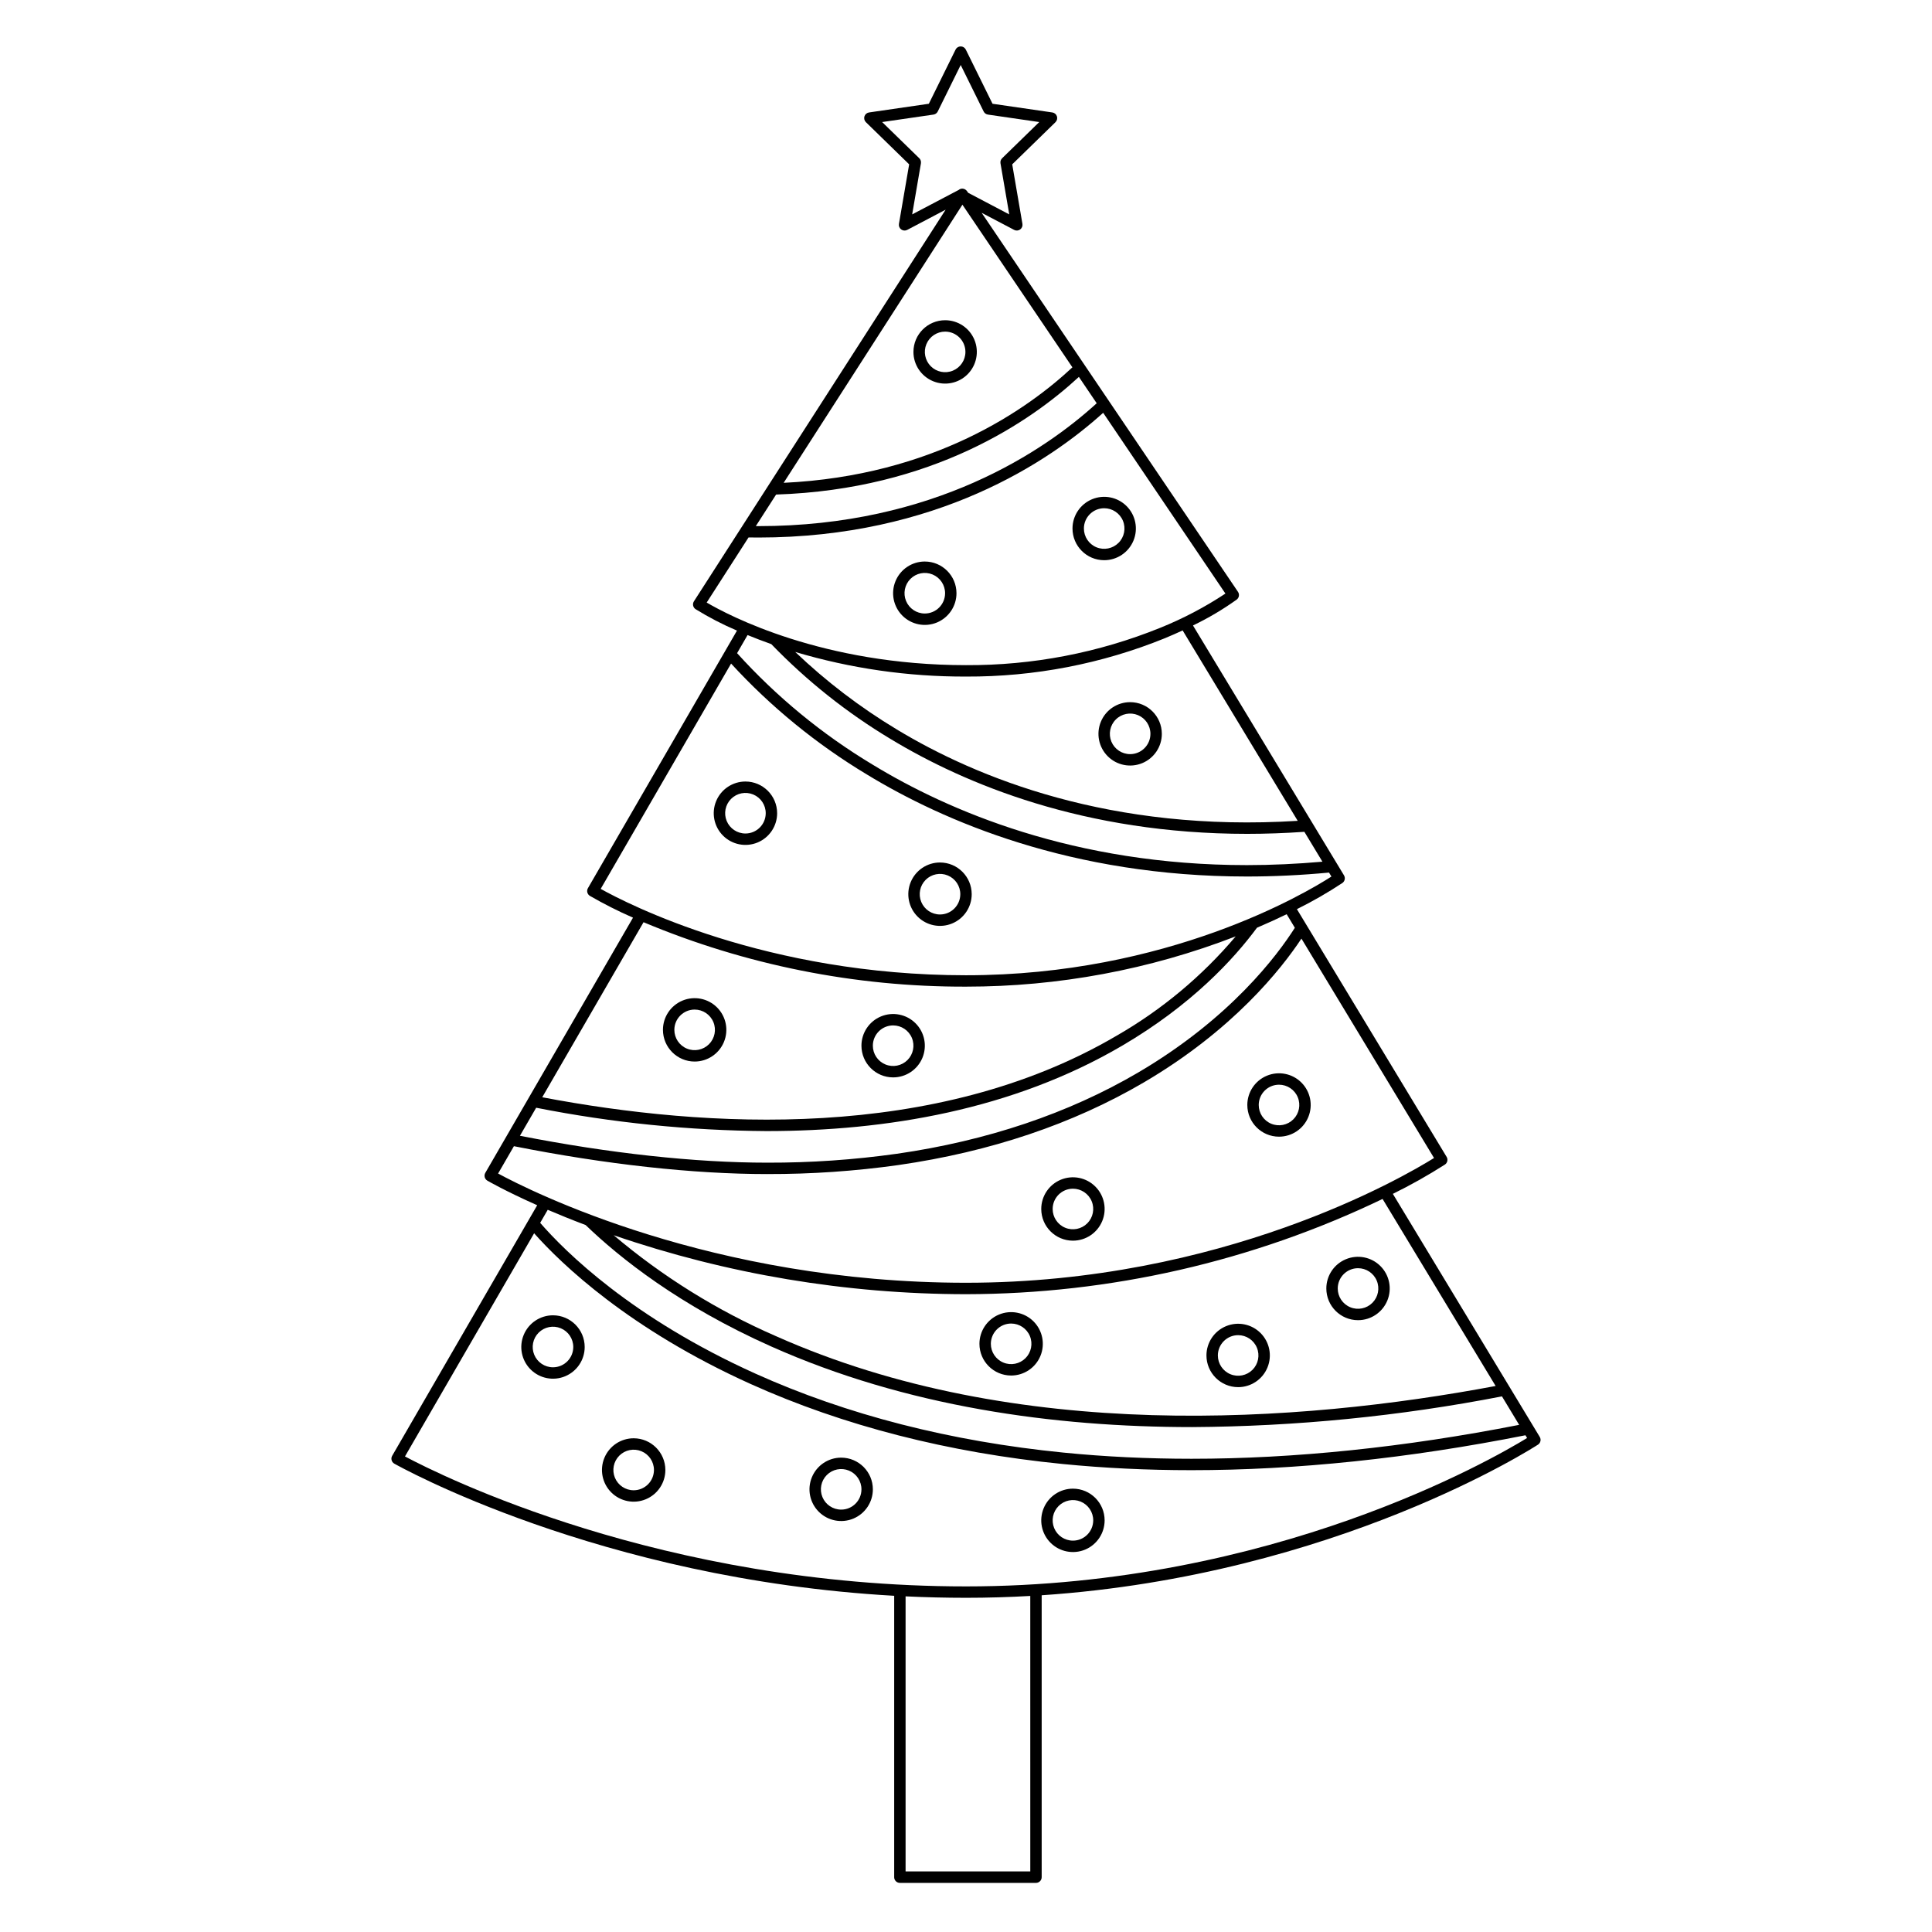 <?xml version="1.0" encoding="UTF-8"?>
<!-- Uploaded to: ICON Repo, www.svgrepo.com, Generator: ICON Repo Mixer Tools -->
<svg fill="#000000" width="800px" height="800px" version="1.1" viewBox="144 144 512 512" xmlns="http://www.w3.org/2000/svg">
 <g>
  <path d="m552.05 524.8-38.93-64.414c4.742-2.332 9.352-4.926 13.805-7.769 0.664-0.449 0.863-1.344 0.445-2.031l-39.676-65.652c4.16-2.059 8.188-4.375 12.059-6.938 0.645-0.457 0.828-1.336 0.422-2.016l-40.023-66.227-0.004 0.004c4.059-1.949 7.941-4.246 11.598-6.867 0.637-0.484 0.781-1.383 0.332-2.047l-67.934-100.45 8.617 4.531c0.512 0.266 1.129 0.223 1.594-0.117 0.465-0.336 0.699-0.91 0.602-1.477l-2.707-15.777 11.465-11.176c0.41-0.402 0.559-1.004 0.383-1.551-0.18-0.547-0.652-0.945-1.223-1.027l-15.844-2.301-7.082-14.355c-0.254-0.516-0.781-0.844-1.355-0.844s-1.102 0.328-1.355 0.844l-7.086 14.355-15.84 2.301c-0.57 0.082-1.043 0.48-1.223 1.027-0.176 0.547-0.027 1.148 0.383 1.551l11.465 11.176-2.707 15.777c-0.098 0.566 0.137 1.141 0.602 1.477 0.465 0.34 1.082 0.383 1.594 0.117l10.18-5.356-66.707 103.79c-0.445 0.695-0.254 1.617 0.434 2.074 3.512 2.168 7.18 4.07 10.977 5.684l-39.5 68.254c-0.41 0.707-0.18 1.613 0.516 2.043 3.699 2.137 7.516 4.066 11.43 5.777l-39.145 67.633c-0.414 0.719-0.172 1.637 0.543 2.059 0.152 0.09 4.797 2.781 13.211 6.519l-38.434 66.406c-0.199 0.348-0.254 0.762-0.148 1.152 0.102 0.387 0.355 0.715 0.707 0.918 0.574 0.328 54.145 30.59 132.48 35.023v74.57h-0.004c0 0.836 0.68 1.512 1.512 1.512h36.07c0.832 0 1.508-0.676 1.508-1.512v-74.707c78.105-5.277 130.96-39.547 131.53-39.922l0.004 0.004c0.676-0.449 0.883-1.348 0.461-2.043zm-11.691-13.5c-52.242 9.801-127 15.203-190.76-13.223-15.551-6.769-30.027-15.777-42.973-26.734 30.047 10.32 61.598 15.602 93.371 15.633 38.227-0.055 75.953-8.684 110.4-25.242zm-53.211-121.43c-4.625 7.293-17.113 24.039-41.562 38.383-18.445 10.82-39.957 18.059-63.93 21.512l-0.004-0.004c-11.352 1.598-22.809 2.387-34.273 2.359-19.211 0-41.848-2.469-65.59-7.129l4.297-7.426 0.004-0.004c20.109 3.981 40.547 6.051 61.047 6.184 31.68 0 65.254-5.617 94.262-22.633 18.387-10.785 29.547-22.906 35.715-31.258 2.879-1.227 5.504-2.43 7.867-3.578zm0.762-28.34c-49.477 3.098-85.051-11.398-106.29-24.242v-0.004c-9.684-5.832-18.695-12.707-26.875-20.508 14.684 4.375 29.93 6.57 45.254 6.523 18.066 0.082 35.977-3.371 52.719-10.168 1.676-0.695 3.234-1.387 4.695-2.062zm-138.23-86.469c41.523-1.355 67.668-19.543 80.234-31.18l4.727 6.988c-13.793 12.566-43.074 32.562-89.695 32.562-0.211 0-0.426-0.004-0.641-0.008zm1.996-3.106 47.375-73.711 29.148 43.102c-11.895 11.121-36.809 28.738-76.523 30.609zm35.945-86.02-9.84-9.59 13.598-1.977c0.492-0.07 0.918-0.379 1.137-0.824l6.082-12.32 6.082 12.32c0.219 0.445 0.645 0.754 1.137 0.824l13.598 1.977-9.84 9.59c-0.355 0.348-0.52 0.848-0.434 1.34l2.324 13.543-10.898-5.731-0.293-0.438-0.004 0.004c-0.289-0.414-0.762-0.66-1.27-0.668-0.367 0.008-0.723 0.148-0.992 0.395-0.035 0.016-0.078 0.023-0.113 0.043l-12.16 6.394 2.324-13.543h-0.004c0.082-0.492-0.078-0.992-0.434-1.34zm-45.246 100.49c0.859 0.012 1.719 0.027 2.57 0.027 47.262 0 77.145-20.168 91.41-33.055l32.395 47.906c-5.445 3.602-11.242 6.641-17.297 9.082-16.344 6.613-33.82 9.973-51.449 9.887-38.047 0-62.977-13.215-68.723-16.59zm6.031 28.27-0.004 0.004c9.406 9.738 20.047 18.203 31.66 25.168 19.613 11.863 51.215 25.113 94.465 25.113 4.898 0 9.949-0.18 15.148-0.539l4.785 7.918c-6.731 0.59-13.449 0.906-20.012 0.906-45.863 0-79.246-14.477-99.172-26.617-13.367-8.027-25.48-17.984-35.938-29.551l2.777-4.801c1.91 0.785 4.008 1.594 6.285 2.402zm-10.656 5.152-0.004 0.004c10.516 11.465 22.629 21.355 35.957 29.375 20.258 12.344 54.184 27.059 100.75 27.059 7.129 0 14.441-0.355 21.754-1.043l0.637 1.051c-6.871 4.422-43.418 26.16-96.836 26.16-53.004 0-89.664-18.895-96.816-22.891zm62.254 85.625c24.441 0.012 48.672-4.504 71.469-13.32-8.922 10.555-19.617 19.473-31.602 26.348-47.945 28.125-108.8 24.531-152.17 16.285l26.848-46.387h-0.004c27.059 11.352 56.117 17.16 85.461 17.074zm-119.81 42.281c24.297 4.828 47.512 7.387 67.191 7.387v-0.004c11.609 0.031 23.207-0.766 34.707-2.387 24.363-3.508 46.242-10.875 65.031-21.895 23.695-13.898 36.449-30.07 41.773-38.113l35.137 58.141c-8.102 5.051-56.086 33.062-124.03 33.062-67.453 0-115.58-24.383-124-28.949zm19.004 20.895c9.051 8.727 24.898 21.355 49.18 32.18 35.727 15.93 74.812 21.363 111.53 21.363 27.566-0.16 55.062-2.883 82.129-8.137l4.559 7.547c-30.359 5.961-59.566 8.988-86.848 8.988-11.578 0-22.965-0.547-33.844-1.629-29.996-2.977-57.484-10.016-81.703-20.934-32.734-14.754-50.398-32.301-57.047-39.957l2.004-3.461c2.969 1.27 6.324 2.637 10.039 4.039zm117.84 171.3h-33.047v-72.898c5.234 0.25 10.57 0.379 16.008 0.383 5.797 0 11.477-0.176 17.035-0.492zm-17.035-75.535c-80.613 0-139.23-29.406-148.68-34.441l34.227-59.141c7.281 8.191 25.207 25.441 57.406 39.953 24.52 11.051 52.324 18.18 82.645 21.188 10.977 1.09 22.465 1.641 34.145 1.641 27.801 0 57.574-3.117 88.512-9.254l0.438 0.727c-9.086 5.57-67.52 39.328-148.7 39.328z"/>
  <path d="m328.09 425.32c3.394 0 6.457-2.047 7.758-5.184 1.301-3.137 0.582-6.75-1.82-9.152-2.402-2.402-6.016-3.121-9.152-1.82-3.141 1.301-5.188 4.363-5.188 7.758 0.008 4.637 3.766 8.395 8.402 8.398zm0-13.773c2.172 0 4.133 1.312 4.965 3.32 0.832 2.008 0.371 4.32-1.168 5.859-1.535 1.535-3.848 1.996-5.856 1.164-2.008-0.832-3.32-2.793-3.32-4.969 0.004-2.965 2.41-5.371 5.379-5.375z"/>
  <path d="m482.95 445.23c3.398 0 6.461-2.043 7.758-5.184 1.301-3.137 0.582-6.75-1.816-9.152-2.402-2.402-6.016-3.121-9.156-1.82-3.137 1.301-5.184 4.363-5.184 7.758 0.004 4.637 3.762 8.395 8.398 8.398zm0-13.773c2.176 0 4.137 1.309 4.969 3.32 0.832 2.008 0.371 4.32-1.168 5.856-1.535 1.539-3.848 2-5.859 1.168-2.008-0.832-3.316-2.793-3.316-4.969 0.004-2.965 2.406-5.371 5.375-5.375z"/>
  <path d="m428.34 472.79c3.394 0 6.457-2.047 7.758-5.184 1.301-3.137 0.582-6.75-1.82-9.152-2.402-2.402-6.016-3.121-9.152-1.82-3.137 1.301-5.184 4.363-5.184 7.758 0.004 4.637 3.762 8.395 8.398 8.398zm0-13.773c2.172 0 4.133 1.309 4.965 3.32 0.832 2.008 0.371 4.32-1.164 5.856-1.539 1.539-3.852 2-5.859 1.168s-3.316-2.793-3.316-4.969c0.004-2.965 2.406-5.371 5.375-5.375z"/>
  <path d="m380.69 429.52c3.398 0 6.461-2.047 7.762-5.184 1.301-3.141 0.582-6.754-1.82-9.152-2.402-2.402-6.016-3.121-9.156-1.824-3.137 1.301-5.184 4.363-5.184 7.762 0.004 4.637 3.762 8.395 8.398 8.398zm0-13.773c2.176 0 4.137 1.309 4.969 3.316 0.832 2.008 0.371 4.32-1.164 5.859-1.539 1.539-3.852 1.996-5.859 1.164-2.012-0.832-3.32-2.789-3.32-4.965 0.004-2.969 2.406-5.371 5.375-5.375z"/>
  <path d="m393.11 372.57c-3.394 0-6.457 2.047-7.758 5.188-1.301 3.137-0.582 6.75 1.82 9.152 2.402 2.402 6.016 3.121 9.152 1.82 3.141-1.301 5.188-4.363 5.188-7.762-0.008-4.637-3.766-8.391-8.402-8.398zm0 13.773v0.004c-2.172 0-4.133-1.312-4.965-3.32s-0.371-4.32 1.164-5.859c1.539-1.535 3.852-1.996 5.859-1.164 2.008 0.832 3.32 2.793 3.32 4.965-0.004 2.969-2.41 5.375-5.379 5.379z"/>
  <path d="m341.55 351.11c-3.398 0.004-6.461 2.047-7.762 5.188-1.301 3.137-0.582 6.75 1.82 9.152 2.402 2.402 6.016 3.121 9.156 1.82 3.137-1.301 5.184-4.363 5.184-7.758-0.008-4.637-3.766-8.395-8.398-8.402zm0 13.773v0.004c-2.176 0-4.137-1.312-4.969-3.32-0.832-2.008-0.371-4.32 1.168-5.859 1.535-1.535 3.848-1.996 5.856-1.164 2.012 0.832 3.32 2.793 3.32 4.965-0.004 2.969-2.41 5.375-5.375 5.379z"/>
  <path d="m443.5 330.08c-3.398 0-6.461 2.043-7.758 5.184-1.301 3.137-0.582 6.75 1.82 9.152 2.398 2.402 6.012 3.121 9.152 1.82 3.137-1.301 5.184-4.363 5.184-7.758-0.004-4.637-3.762-8.395-8.398-8.398zm0 13.773c-2.176 0-4.133-1.309-4.969-3.316-0.832-2.012-0.371-4.324 1.168-5.859 1.535-1.539 3.848-2 5.859-1.168 2.008 0.832 3.316 2.793 3.316 4.969-0.004 2.965-2.406 5.371-5.375 5.375z"/>
  <path d="m386.07 237.26c0 3.394 2.047 6.457 5.188 7.758 3.137 1.301 6.75 0.582 9.152-1.82 2.402-2.402 3.121-6.016 1.82-9.152-1.301-3.141-4.363-5.184-7.758-5.184-4.637 0.004-8.395 3.762-8.402 8.398zm13.773 0h0.004c0 2.172-1.312 4.133-3.32 4.965-2.008 0.832-4.32 0.375-5.859-1.164-1.535-1.539-1.996-3.852-1.164-5.859 0.832-2.008 2.793-3.32 4.969-3.32 2.965 0.004 5.371 2.41 5.375 5.379z"/>
  <path d="m436.62 292.46c3.394 0 6.457-2.043 7.758-5.184 1.301-3.137 0.582-6.75-1.82-9.152-2.402-2.402-6.012-3.121-9.152-1.82-3.137 1.301-5.184 4.363-5.184 7.758 0.004 4.637 3.762 8.395 8.398 8.398zm0-13.773c2.172 0 4.133 1.309 4.965 3.316 0.832 2.012 0.375 4.324-1.164 5.859-1.539 1.539-3.848 2-5.859 1.168-2.008-0.832-3.316-2.793-3.316-4.969 0-2.965 2.406-5.371 5.375-5.375z"/>
  <path d="m389.08 292.81c-3.394 0-6.457 2.047-7.758 5.188-1.301 3.137-0.582 6.75 1.82 9.152 2.402 2.402 6.016 3.121 9.152 1.82s5.184-4.363 5.184-7.758c-0.004-4.637-3.762-8.395-8.398-8.402zm0 13.773v0.004c-2.172 0-4.133-1.312-4.965-3.32-0.832-2.008-0.371-4.32 1.164-5.859 1.539-1.535 3.852-1.996 5.859-1.164 2.008 0.832 3.32 2.793 3.32 4.969-0.004 2.965-2.41 5.371-5.379 5.375z"/>
  <path d="m503.89 493.86c3.398 0 6.461-2.043 7.762-5.184 1.301-3.137 0.582-6.75-1.82-9.152-2.402-2.402-6.016-3.121-9.152-1.82-3.141 1.297-5.188 4.359-5.188 7.758 0.004 4.637 3.762 8.395 8.398 8.398zm0-13.773c2.176 0 4.137 1.309 4.969 3.316 0.832 2.012 0.371 4.324-1.164 5.859-1.539 1.539-3.852 2-5.859 1.168-2.012-0.832-3.32-2.793-3.32-4.969 0.004-2.969 2.41-5.371 5.375-5.375z"/>
  <path d="m472.12 511.61c3.398 0 6.461-2.047 7.762-5.188 1.301-3.137 0.582-6.75-1.82-9.152-2.402-2.402-6.016-3.121-9.152-1.82-3.141 1.301-5.188 4.363-5.188 7.762 0.008 4.633 3.766 8.391 8.398 8.398zm0-13.773v-0.004c2.176 0 4.137 1.309 4.969 3.32 0.832 2.008 0.371 4.32-1.164 5.859-1.539 1.535-3.852 1.996-5.859 1.164-2.008-0.832-3.32-2.793-3.32-4.965 0.004-2.969 2.41-5.375 5.375-5.379z"/>
  <path d="m366.92 530.29c-3.398 0-6.461 2.047-7.758 5.188-1.301 3.137-0.582 6.75 1.82 9.152 2.402 2.402 6.012 3.117 9.152 1.82 3.137-1.301 5.184-4.363 5.184-7.762-0.004-4.637-3.762-8.391-8.398-8.398zm0 13.773c-2.176 0-4.137-1.309-4.965-3.316-0.832-2.008-0.375-4.32 1.164-5.859 1.535-1.535 3.848-1.996 5.859-1.164 2.008 0.832 3.316 2.793 3.316 4.965-0.004 2.969-2.406 5.375-5.375 5.375z"/>
  <path d="m311.93 525.16c-3.398 0-6.461 2.047-7.762 5.188-1.301 3.137-0.582 6.75 1.82 9.152 2.402 2.402 6.016 3.121 9.152 1.82 3.141-1.301 5.188-4.363 5.188-7.762-0.008-4.633-3.766-8.391-8.398-8.398zm0 13.773v0.004c-2.176 0-4.137-1.312-4.969-3.32-0.832-2.008-0.371-4.32 1.168-5.859 1.535-1.535 3.848-1.996 5.856-1.164 2.012 0.832 3.32 2.793 3.32 4.965-0.004 2.969-2.41 5.375-5.375 5.379z"/>
  <path d="m290.55 492.57c-3.398 0-6.461 2.047-7.762 5.188-1.301 3.137-0.582 6.75 1.82 9.152s6.016 3.121 9.152 1.82c3.141-1.301 5.188-4.363 5.188-7.758-0.004-4.637-3.762-8.395-8.398-8.402zm0 13.773v0.004c-2.176 0-4.137-1.312-4.969-3.32-0.832-2.008-0.371-4.32 1.168-5.859 1.535-1.535 3.848-1.996 5.859-1.164 2.008 0.832 3.316 2.793 3.316 4.969-0.004 2.965-2.41 5.371-5.375 5.375z"/>
  <path d="m411.96 508.53c3.398 0 6.461-2.047 7.762-5.188 1.297-3.137 0.578-6.75-1.82-9.152-2.402-2.402-6.016-3.121-9.156-1.82-3.137 1.301-5.184 4.363-5.184 7.762 0.004 4.637 3.762 8.391 8.398 8.398zm0-13.773v-0.004c2.176 0 4.137 1.312 4.969 3.32 0.832 2.008 0.371 4.32-1.168 5.859-1.535 1.535-3.848 1.996-5.856 1.164-2.012-0.832-3.32-2.793-3.32-4.965 0.004-2.969 2.406-5.375 5.375-5.379z"/>
  <path d="m428.34 538.51c-3.398 0-6.461 2.047-7.758 5.188-1.301 3.137-0.582 6.75 1.82 9.152 2.402 2.398 6.012 3.117 9.152 1.82 3.137-1.301 5.184-4.363 5.184-7.762-0.004-4.637-3.762-8.395-8.398-8.398zm0 13.773c-2.176 0-4.137-1.309-4.969-3.316-0.828-2.012-0.371-4.32 1.168-5.859 1.539-1.535 3.848-1.996 5.859-1.164 2.008 0.832 3.316 2.793 3.316 4.965-0.004 2.969-2.41 5.375-5.375 5.375z"/>
 </g>
</svg>